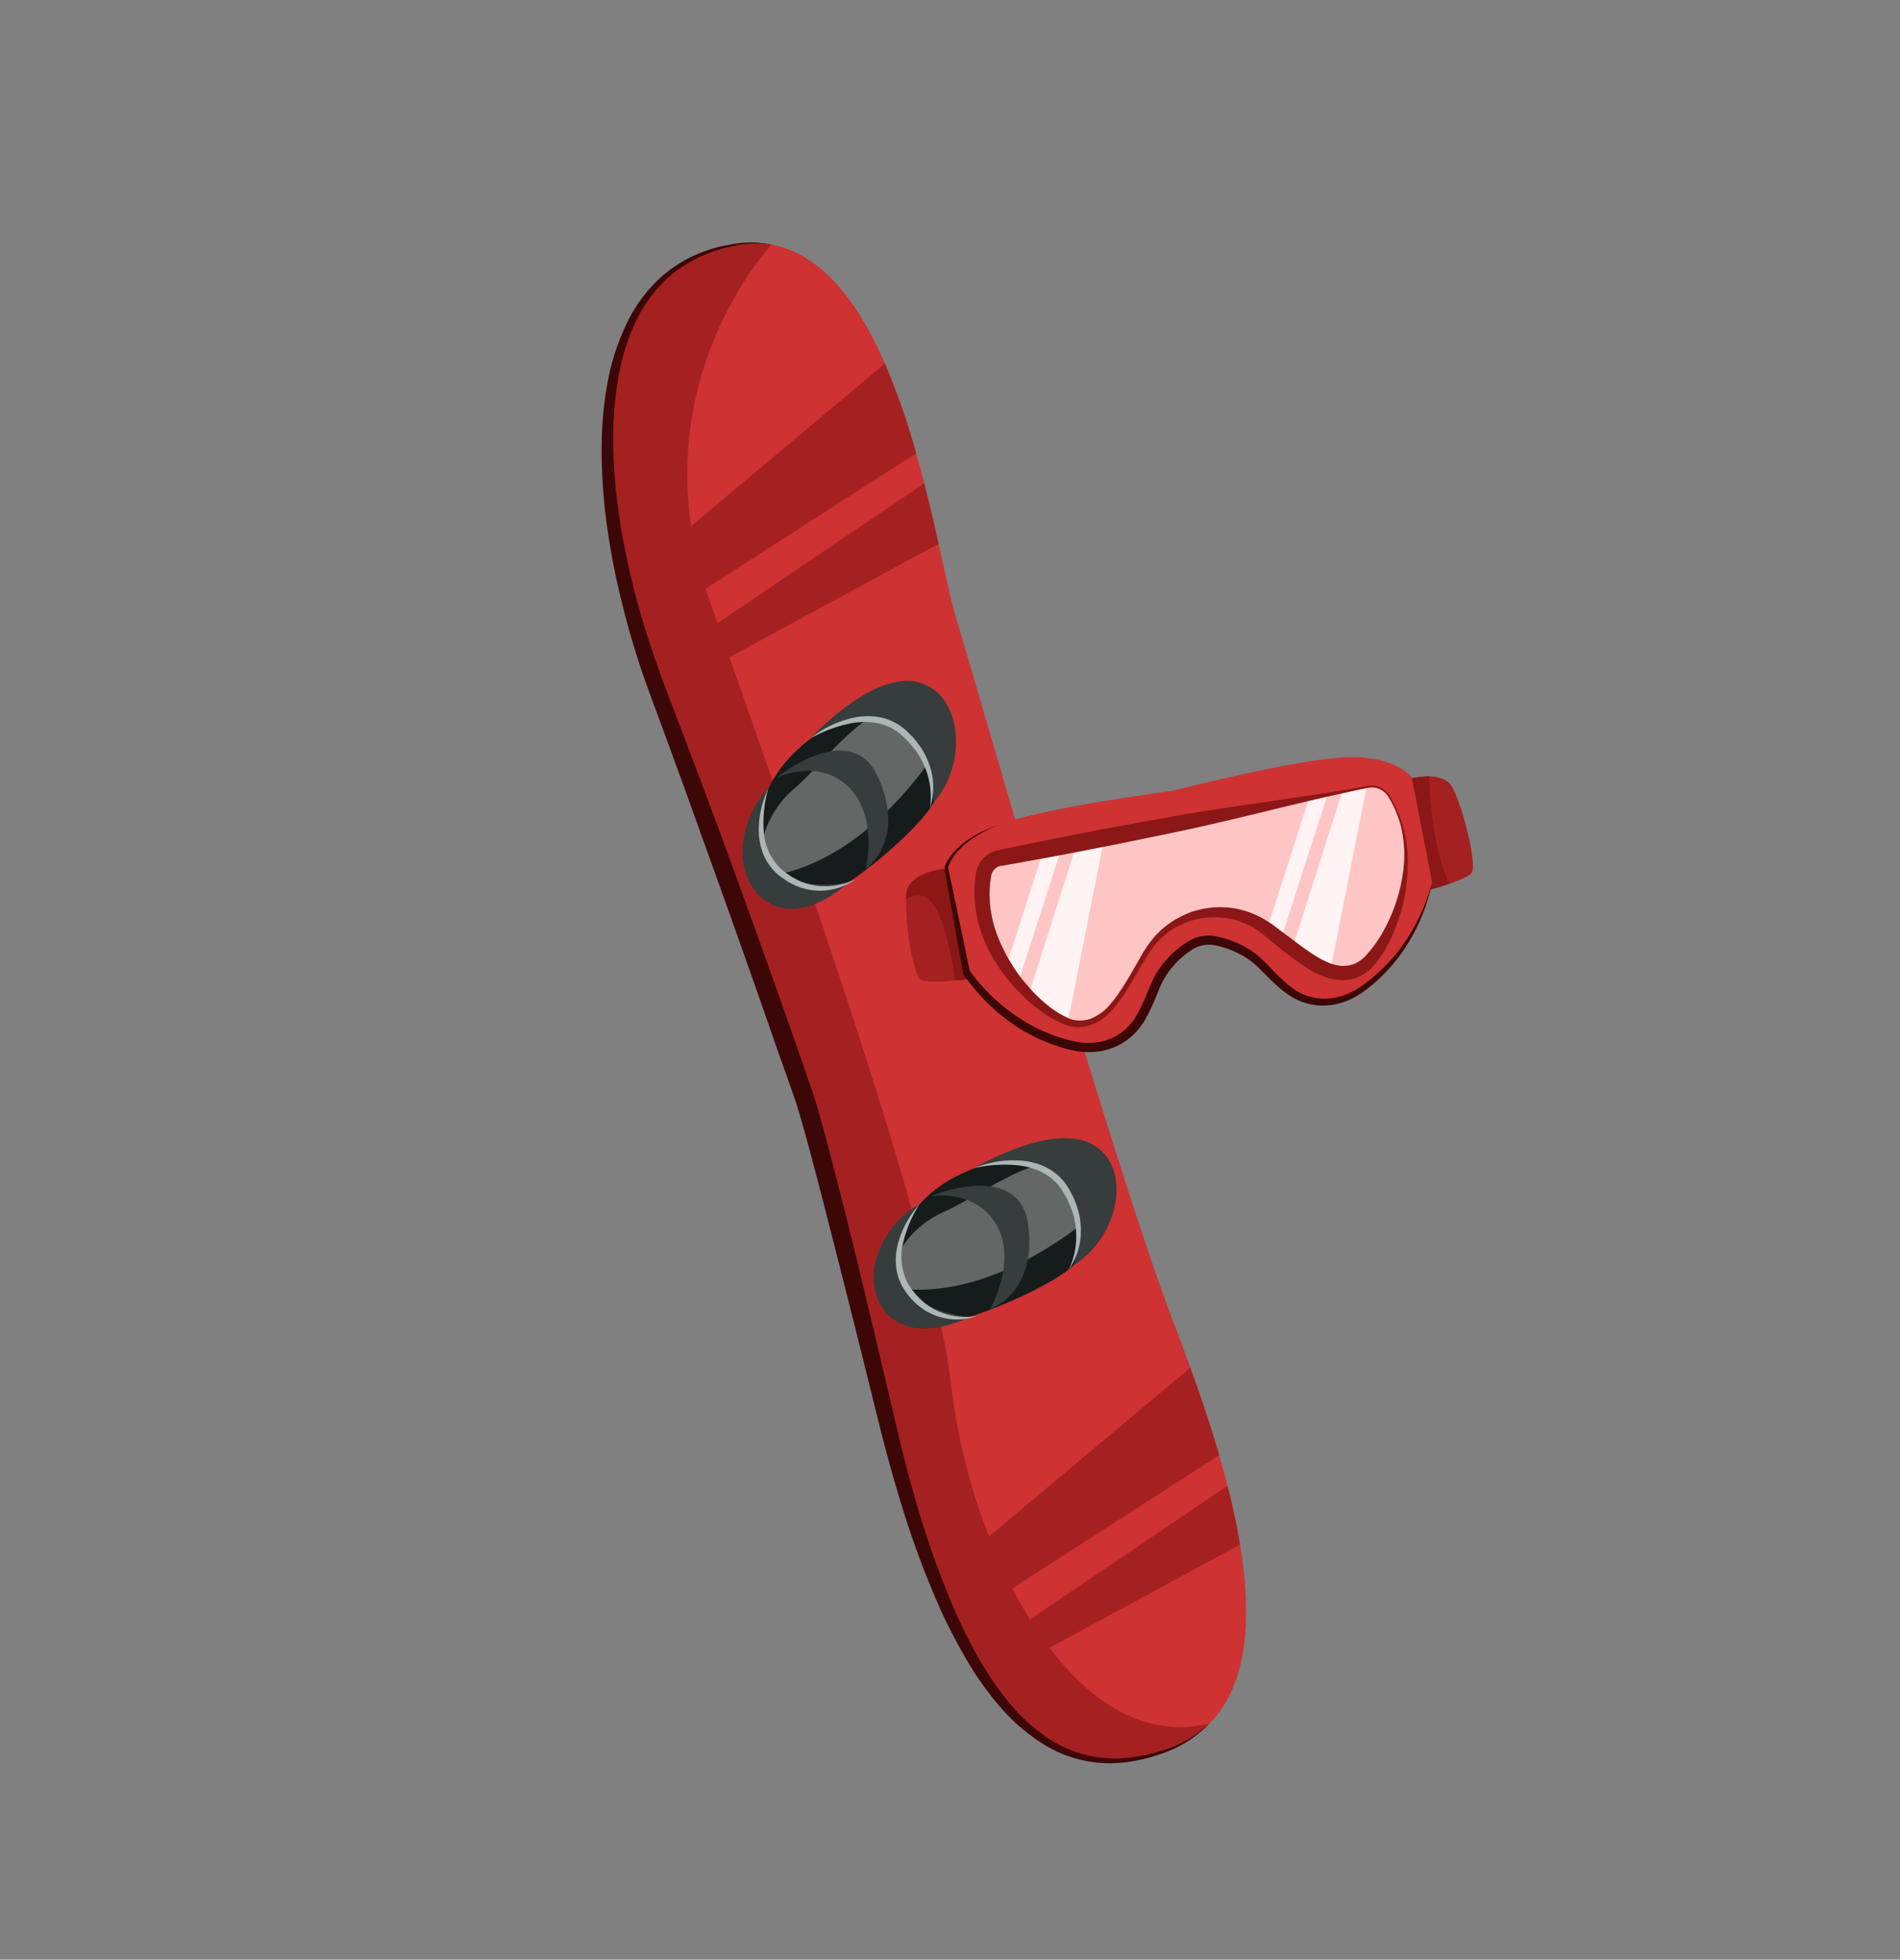 <?xml version="1.0" encoding="UTF-8"?> <svg xmlns="http://www.w3.org/2000/svg" viewBox="0 0 585.19 603.57"><rect x="0" y="0" width="585.19" height="603.57" fill="#808080" stroke="none"/> <defs> <style>.cls-1{fill:#ce3232;}.cls-2{fill:#a52121;}.cls-3{fill:#636867;}.cls-4{fill:#161c1b;}.cls-5{fill:#363d3c;}.cls-6{fill:#acb7b5;}.cls-7{fill:#3d0707;}.cls-8{fill:#8c1717;}.cls-9{fill:#ffc5c5;}.cls-10{fill:#fff3f3;}</style> </defs> <g id="сноуборд2"> <path class="cls-1" d="M375.49,448.2c.91,3.15,1.78,6.29,2.59,9.42,1.55,6.12,2.87,12.19,3.85,18.11,3.73,22.67,2.47,43.07-9.44,55.14a34.7,34.7,0,0,1-12.6,8c-34.6,13.11-64.68-9.32-86.6-100.68s-25.61-100.46-25.61-100.46S225.24,272.5,203,213.93C180,153.15,177.41,83.58,226.4,75.36a32.48,32.48,0,0,1,11.22,0c15.71,2.89,26.81,18,34.93,36.64a219,219,0,0,1,9.59,27.59c.9,3.1,1.73,6.2,2.51,9.26h0c1.67,6.52,3.12,12.84,4.43,18.63,2.25,10,4,18.47,5.68,23.85,7.45,24.45,47.67,166.4,67.16,217.29,1.57,4.07,3.15,8.3,4.7,12.61C369.79,430,372.86,439.07,375.49,448.2Z"></path> <path class="cls-2" d="M372.49,530.87a34.7,34.7,0,0,1-12.6,8c-34.6,13.11-64.68-9.32-86.6-100.68s-25.61-100.46-25.61-100.46S225.24,272.5,203,213.93C180,153.15,177.41,83.58,226.4,75.36a32.48,32.48,0,0,1,11.22,0c-4.57,5.09-40.58,47.75-19.23,109.13,22.75,65.45,69,192.8,74.65,242.78C298.56,475.88,329.64,541.24,372.49,530.87Z"></path> <path class="cls-3" d="M273.39,396s-4.95-9,7.82-19.35,37.35-29.55,51.13-16.73,1,22.54-5.16,27.06S280.25,413.57,273.39,396Z"></path> <path class="cls-4" d="M273.39,396s26.52,9.36,65.68-23.63c0,0-1.6,12-9.84,18.57s-32,16.62-39.12,16.31S273.49,403.16,273.39,396Z"></path> <path class="cls-4" d="M273.86,392.17s3.65-13,16.36-18.67,25.48-16.92,39.71-15.89c0,0-14.78-5-34,4S273.7,388.92,273.86,392.17Z"></path> <path class="cls-5" d="M286.77,368.36s13.87-2.24,20.21,9-2,25.75-2,25.75,14.18-4.4,11.78-25.33S286.77,368.36,286.77,368.36Z"></path> <path class="cls-5" d="M300.12,359.74s24.1-14.43,36.61-7.11,7.43,28.8-5.92,36.94C330.81,389.57,341.35,351.61,300.12,359.74Z"></path> <path class="cls-5" d="M283.13,371s-9,4.13-13.06,16.08,3.82,29.77,28.82,18.55c0,0-17.69-1.29-21.59-12.34C273.77,383.26,283.13,371,283.13,371Z"></path> <path class="cls-6" d="M283.13,371a38.67,38.67,0,0,0-5,11.9A17.67,17.67,0,0,0,279.48,395a14.89,14.89,0,0,0,.78,1.33,10.12,10.12,0,0,0,.93,1.25l1,1.24,1.1,1.12a18.84,18.84,0,0,0,5.07,3.64,21.46,21.46,0,0,0,12.53,1.78,18.67,18.67,0,0,1-18.9-4l-1.23-1.2-1.08-1.32a12.65,12.65,0,0,1-1-1.37,14,14,0,0,1-.9-1.49,16.6,16.6,0,0,1-1.85-6.66,20.22,20.22,0,0,1,.78-6.77A29.2,29.2,0,0,1,283.13,371Z"></path> <path class="cls-6" d="M300.12,359.74a32.21,32.21,0,0,1,14.15-2.29,21.21,21.21,0,0,1,7.17,1.73,17.17,17.17,0,0,1,6,4.46,18.12,18.12,0,0,1,2.09,3.1l.86,1.62a16.88,16.88,0,0,1,.73,1.69,28.09,28.09,0,0,1,1.15,3.5,23.41,23.41,0,0,1,.56,3.63,21,21,0,0,1-3.6,13.79,24,24,0,0,0,2-13.62,27.85,27.85,0,0,0-.7-3.36,27.39,27.39,0,0,0-1.19-3.21c-.25-.52-.44-1.06-.72-1.57l-.83-1.5a16.48,16.48,0,0,0-1.91-2.78c-2.88-3.45-7.26-5.34-11.81-5.94A42.12,42.12,0,0,0,300.12,359.74Z"></path> <path class="cls-3" d="M234.43,269.83s-7.31-7.16,1.94-20.78,27.3-39,44.18-30.7,7.44,21.3,2.83,27.4S246,284.66,234.43,269.83Z"></path> <path class="cls-4" d="M234.43,269.83s28.09,1.35,56.14-41.48c0,0,1.9,11.94-4.1,20.61s-25.89,25.1-32.79,26.84S236.57,276.63,234.43,269.83Z"></path> <path class="cls-4" d="M233.77,266s-.22-13.47,10.31-22.59,19.57-23.51,33.5-26.61c0,0-15.61-.59-31.46,13.63S232.69,262.92,233.77,266Z"></path> <path class="cls-5" d="M239.3,239.48s12.65-6.12,21.95,2.81,5.45,25.24,5.45,25.24,12.32-8.28,4-27.64S239.3,239.48,239.3,239.48Z"></path> <path class="cls-5" d="M249.63,227.39s18.94-20.73,33-17.31,15.39,25.46,4.93,37.09C287.58,247.17,286.79,207.77,249.63,227.39Z"></path> <path class="cls-5" d="M236.57,243s-7.46,6.55-7.9,19.16,12.2,27.42,32.93,9.5c0,0-17.31,3.84-24.22-5.63C231.13,257.48,236.57,243,236.57,243Z"></path> <path class="cls-6" d="M236.57,243a38.78,38.78,0,0,0-1.36,12.83A17.63,17.63,0,0,0,240,267.07c.37.36.73.73,1.13,1.05a12,12,0,0,0,1.25.94l1.29.9,1.37.75a18.72,18.72,0,0,0,5.9,2,21.4,21.4,0,0,0,12.51-1.89,18.65,18.65,0,0,1-19.26,1.54l-1.52-.79-1.42-1a12.18,12.18,0,0,1-1.38-1,14.33,14.33,0,0,1-1.29-1.17,16.64,16.64,0,0,1-3.69-5.85,20.42,20.42,0,0,1-1.2-6.71A29.41,29.41,0,0,1,236.57,243Z"></path> <path class="cls-6" d="M249.63,227.39a32.22,32.22,0,0,1,12.89-6.25,21.13,21.13,0,0,1,7.36-.4,17,17,0,0,1,7,2.55,17.9,17.9,0,0,1,2.88,2.37l1.3,1.3c.43.44.79.94,1.18,1.41a27.15,27.15,0,0,1,2.1,3,23.54,23.54,0,0,1,1.58,3.33,21,21,0,0,1,.51,14.24,23.91,23.91,0,0,0-2-13.63,30.21,30.21,0,0,0-1.63-3,27.7,27.7,0,0,0-2.07-2.74c-.39-.42-.72-.89-1.13-1.29l-1.23-1.21a17.5,17.5,0,0,0-2.63-2.11c-3.75-2.48-8.48-3-13-2.3A42.12,42.12,0,0,0,249.63,227.39Z"></path> <path class="cls-2" d="M282.14,139.6,200.77,192l-5.22-15.45,77-64.56A219,219,0,0,1,282.14,139.6Z"></path> <path class="cls-2" d="M284.65,148.87c1.67,6.52,3.12,12.84,4.43,18.63l-80.87,43.84-3.74-8.24Z"></path> <path class="cls-2" d="M375.49,448.2l-75,48.31-5.21-15.44,71.32-59.82C369.79,430,372.86,439.07,375.49,448.2Z"></path> <path class="cls-2" d="M378.08,457.62c1.55,6.12,2.87,12.19,3.85,18.11l-74,40.09-3.74-8.23Z"></path> <path class="cls-7" d="M372.49,530.87a36.48,36.48,0,0,1-15.12,9.39,49.38,49.38,0,0,1-8.74,2.24,45.09,45.09,0,0,1-4.51.52,43.18,43.18,0,0,1-4.55,0,38.89,38.89,0,0,1-17.36-5.3A58.81,58.81,0,0,1,308.28,526a96,96,0,0,1-10.55-14.76,172.87,172.87,0,0,1-8.31-16.05A284.62,284.62,0,0,1,277,461.33q-2.6-8.61-4.86-17.3c-1.52-5.81-2.9-11.58-4.34-17.37q-4.29-17.36-8.69-34.67c-2.94-11.54-5.83-23.1-8.91-34.59-1.53-5.73-3.08-11.51-4.8-17.08l-.33-1-.35-1-.74-2.14L242.52,332l-3-8.43q-11.72-33.76-23.88-67.37-6-16.83-12.2-33.59l-3.1-8.38c-1-2.83-2.06-5.65-3-8.52-1.89-5.7-3.61-11.47-5.1-17.3s-2.83-11.69-3.88-17.62-1.94-11.88-2.43-17.89c-1-12-1-24.19,1.4-36.1a70.48,70.48,0,0,1,5.72-17.23A45.49,45.49,0,0,1,204,85a41.47,41.47,0,0,1,15.86-8.53c.72-.2,1.44-.42,2.17-.6l2.21-.41,2.21-.41c.75-.11,1.5-.18,2.24-.24a31.82,31.82,0,0,1,8.93.54,31.46,31.46,0,0,0-8.88-.09c-.74.09-1.47.21-2.19.35l-2.17.51-2.15.52c-.71.21-1.4.47-2.11.7a40.3,40.3,0,0,0-15.05,8.84,43.63,43.63,0,0,0-9.92,14.28,69,69,0,0,0-4.87,16.81,108.27,108.27,0,0,0-1.42,17.54,157.65,157.65,0,0,0,1,17.63c.65,5.85,1.6,11.68,2.77,17.47s2.55,11.53,4.14,17.22,3.37,11.32,5.34,16.89c1,2.79,2,5.56,3,8.32l3.2,8.35q6.39,16.72,12.62,33.49,12.39,33.57,24.2,67.34l2.93,8.46,1.46,4.23.71,2.09.39,1.1.35,1.12c1.78,5.83,3.28,11.57,4.82,17.36q4.53,17.34,8.74,34.72t8.29,34.81c2.74,11.63,5.34,23.18,8.58,34.59A294.86,294.86,0,0,0,293,493.57c4.65,10.82,10.05,21.44,17.5,30.49a56.36,56.36,0,0,0,12.87,11.7,37,37,0,0,0,16.32,5.66,42.66,42.66,0,0,0,4.38.19c1.46-.1,2.93-.11,4.39-.34a50.32,50.32,0,0,0,8.63-1.87A36,36,0,0,0,372.49,530.87Z"></path> <path class="cls-2" d="M293.26,267.33l5.82,34.16s-2,.27-4.61.5c-4.07.37-9.58.65-11-.35-2.23-1.51-4.59-16.53-4.4-24.61,0-.62,0-1.2.09-1.72C279.77,267.86,293.26,267.33,293.26,267.33Z"></path> <path class="cls-2" d="M447.46,242.75c3.39,6.66,7.44,23.64,5.82,26.05-.72,1.07-3.7,2.32-6.77,3.37-3.82,1.31-7.81,2.32-7.81,2.32l-7.32-33.86a28.33,28.33,0,0,1,8.88-1.51C443.22,239.2,446.09,240.06,447.46,242.75Z"></path> <path class="cls-8" d="M293.26,267.33l5.82,34.16s-2,.27-4.61.5l-.34-.1s-1.4-12.45-5.35-21-9.72-3.85-9.72-3.85h0c0-.62,0-1.2.09-1.72C279.77,267.86,293.26,267.33,293.26,267.33Z"></path> <path class="cls-8" d="M440.26,239.12l-.08.11s.53,22.37,6.27,32.82a.67.67,0,0,1,.06.12c-3.82,1.31-7.81,2.32-7.81,2.32l-7.32-33.86A28.33,28.33,0,0,1,440.26,239.12Z"></path> <path class="cls-1" d="M414.52,233.26c-15,.55-50.86,9.68-53.27,10.29-2.46.33-39.1,5.22-53.26,10.31-14.66,5.28-16.59,13.32-16.59,13.32l6.24,32.24c11,15.46,24.69,20.77,32.5,22.58a20.32,20.32,0,0,0,13-1c7.19-3.27,9.33-9.39,12.73-17.49a27.53,27.53,0,0,1,10.35-12.09,10.89,10.89,0,0,1,8.18-1.58,27.41,27.41,0,0,1,14.11,7.36c6.18,6.25,10.45,11.12,18.34,11.48a20.35,20.35,0,0,0,12.48-3.9c6.57-4.6,17.33-14.64,21.74-33.08l-6.23-32.24S430.09,232.69,414.52,233.26Z"></path> <path class="cls-7" d="M308,253.86l-2.52,1.08L303,256.16a37.07,37.07,0,0,0-4.58,2.93,23.26,23.26,0,0,0-3.93,3.68A18.37,18.37,0,0,0,293,265a10.09,10.09,0,0,0-1.05,2.34v-.23c1.16,5.35,2.32,10.7,3.43,16.06l3.34,16.08-.18-.42a58.92,58.92,0,0,0,17.24,15.91,52.62,52.62,0,0,0,10.69,4.81,40.13,40.13,0,0,0,5.62,1.4,20.22,20.22,0,0,0,5.6.1,16.39,16.39,0,0,0,9.74-4.78c2.56-2.66,4.13-6.28,5.7-9.93l1.17-2.77a30.45,30.45,0,0,1,1.34-2.86,27.44,27.44,0,0,1,3.66-5.19,30.88,30.88,0,0,1,4.68-4.25q.63-.47,1.29-.9a12.37,12.37,0,0,1,4.67-2,12.12,12.12,0,0,1,3.4-.16,12.77,12.77,0,0,1,1.66.27c.51.11,1,.23,1.53.37a31.23,31.23,0,0,1,5.88,2.24,27.62,27.62,0,0,1,5.29,3.48c1.64,1.41,3,2.92,4.37,4.33,2.79,2.83,5.59,5.64,9,7.22a16.8,16.8,0,0,0,11.06.94,20.65,20.65,0,0,0,5.32-2.16,39.09,39.09,0,0,0,4.8-3.4,55.08,55.08,0,0,0,8.34-8.45,60.32,60.32,0,0,0,10.53-21.38,58.08,58.08,0,0,1-9.59,22.08,53.21,53.21,0,0,1-8.22,9,41.47,41.47,0,0,1-4.92,3.72,23.08,23.08,0,0,1-5.74,2.54,18.93,18.93,0,0,1-12.52-.79,23.44,23.44,0,0,1-5.36-3.37c-1.61-1.32-3.09-2.73-4.52-4.16s-2.82-2.91-4.25-4.1a24.69,24.69,0,0,0-4.81-3.07,27.56,27.56,0,0,0-5.39-2c-.46-.12-.93-.23-1.4-.33a10.49,10.49,0,0,0-1.32-.19,9.84,9.84,0,0,0-2.6.15,9.39,9.39,0,0,0-2.47.85,10.68,10.68,0,0,0-1.14.68l-1.17.83a28.18,28.18,0,0,0-4.22,3.87,24.81,24.81,0,0,0-3.25,4.64c-.86,1.63-1.56,3.53-2.36,5.4a61,61,0,0,1-2.6,5.59,23.71,23.71,0,0,1-3.72,5.22A19.31,19.31,0,0,1,338,323.89a22.93,22.93,0,0,1-6.41-.14,39.34,39.34,0,0,1-6-1.58A54.52,54.52,0,0,1,314.39,317a59.65,59.65,0,0,1-17.64-16.91l-.14-.21,0-.22-2.89-16.16c-1-5.39-1.88-10.79-2.8-16.18l0-.14,0-.09a10.7,10.7,0,0,1,1.29-2.6,18.45,18.45,0,0,1,1.71-2.22,24.13,24.13,0,0,1,4.21-3.62,32,32,0,0,1,4.79-2.74l2.53-1.08Z"></path> <path class="cls-9" d="M427.72,245.12c13,20.64-1.19,49.62-9.34,53.42a11.62,11.62,0,0,1-8.64.5c-3.67-1.1-7.47-3.66-11.7-6.88-1.15-.86-2.32-1.79-3.53-2.73h0q-2-1.57-4.12-3.23l-.12-.1a25.45,25.45,0,0,0-37.35,7.35c-7.26,12.38-11.86,22.41-21.37,21.89a9.55,9.55,0,0,1-2.61-.58c-3.38-1.19-7.82-4.17-12.07-8.42q-1.68-1.66-3.29-3.57a52.48,52.48,0,0,1-3.71-5c-5.32-8-8.83-18.06-6.89-28.56a6.17,6.17,0,0,1,4.86-5l13.66-2.64,5.66-1.1,4.58-.88,8.39-1.63,25.1-4.85,38-7.35,5.67-1.1,4.54-.88,7.49-1.44.42-.08A6.18,6.18,0,0,1,427.72,245.12Z"></path> <path class="cls-10" d="M340.12,258l-11.19,56.74c-3.38-1.19-7.82-4.17-12.07-8.42l14.87-46.69Z"></path> <path class="cls-10" d="M327.15,260.52l-13.58,42.24a52.48,52.48,0,0,1-3.71-5l11.63-36.18Z"></path> <path class="cls-10" d="M420.91,242.39,409.74,299c-3.67-1.1-7.47-3.66-11.7-6.88l15.38-48.33Z"></path> <path class="cls-10" d="M408.88,244.71,394.5,289.42q-2-1.57-4.12-3.23l-.12-.1,12.95-40.28Z"></path> <path class="cls-8" d="M427.93,245a38.85,38.85,0,0,1,5.67,20.59,54.68,54.68,0,0,1-4.25,21.3,45.76,45.76,0,0,1-2.41,5,30.44,30.44,0,0,1-3.16,4.7,14.67,14.67,0,0,1-4.73,4,12.81,12.81,0,0,1-6.17,1.28c-4.31-.21-7.89-2.13-11-4.13a104.45,104.45,0,0,1-8.72-6.56l-.25-.2-.15-.21h0l.4.41-3.28-2.67-.81-.67c-.25-.21-.51-.38-.77-.57-.52-.37-1-.77-1.56-1.12a24.61,24.61,0,0,0-7.18-3,23.29,23.29,0,0,0-7.86-.52,26.49,26.49,0,0,0-3.93.68,27,27,0,0,0-3.77,1.38,22.08,22.08,0,0,0-6.63,4.55,13.91,13.91,0,0,0-1.39,1.48,14,14,0,0,0-1.27,1.59l-1.13,1.7-1.07,1.81L348.23,303a58.64,58.64,0,0,1-4.81,7.06,17.36,17.36,0,0,1-6.89,5.45,10.62,10.62,0,0,1-2.2.63c-.38.06-.75.16-1.13.19l-1.14,0a7.55,7.55,0,0,1-2.36-.23,15.12,15.12,0,0,1-2.16-.69A33.09,33.09,0,0,1,320,311c-1.16-.87-2.27-1.8-3.35-2.76s-2.05-2-3.07-3a50,50,0,0,1-9.87-14.34,38.94,38.94,0,0,1-3.59-17.35,35.72,35.72,0,0,1,.45-4.5,8.66,8.66,0,0,1,2.61-5,8.26,8.26,0,0,1,2.45-1.63,8.09,8.09,0,0,1,1.41-.48l.61-.13.52-.11,4.12-.85c5.51-1.11,11-2.29,16.53-3.34,11-2.19,22.07-4.2,33.14-6.16s22.21-3.51,33.34-5.15c5.57-.81,11.13-1.63,16.67-2.55,2.77-.48,5.55-.91,8.31-1.42a11.27,11.27,0,0,1,2.15-.28,6.44,6.44,0,0,1,5.51,3.09Zm-.42.27a6.05,6.05,0,0,0-3.12-2.43,5.49,5.49,0,0,0-2-.3,10.54,10.54,0,0,0-2,.31c-2.75.55-5.49,1.18-8.24,1.78q-8.24,1.83-16.42,3.84c-10.94,2.64-21.86,5.36-32.86,7.66s-22,4.56-33.05,6.65c-5.51,1.08-11,2.06-16.57,3.06l-4.15.75-.52.1-.26,0-.16,0a3.09,3.09,0,0,0-.59.18,3.51,3.51,0,0,0-1.05.66,3.75,3.75,0,0,0-1.22,2.28,31.61,31.61,0,0,0-.47,3.88,35.75,35.75,0,0,0,2.76,15.46,49.1,49.1,0,0,0,3.64,7.2A45.3,45.3,0,0,0,316,303c.91,1,1.75,2.1,2.73,3.06s2,1.91,3,2.79a31,31,0,0,0,6.71,4.47,8.65,8.65,0,0,0,3.62,1h1c.32,0,.63-.07.95-.1a9.29,9.29,0,0,0,1.86-.43,15.48,15.48,0,0,0,6.3-4.72c3.51-4.22,6.17-9.22,9-14.09a34.7,34.7,0,0,1,4.94-7.06l1.55-1.54,1.7-1.38a20.59,20.59,0,0,1,1.8-1.25l.91-.61,1-.51a28.54,28.54,0,0,1,4-1.79,30,30,0,0,1,4.3-1.05,26.33,26.33,0,0,1,8.9,0,27.92,27.92,0,0,1,8.5,3c.66.36,1.3.8,1.95,1.21l1,.62.84.63,3.36,2.53.2.15.2.26h0l-.4-.41c2.86,2.1,5.65,4.32,8.51,6.16s5.84,3.36,8.74,3.55a9.58,9.58,0,0,0,4.24-.73,10.78,10.78,0,0,0,3.51-2.72,38.89,38.89,0,0,0,5.76-8.4,51.09,51.09,0,0,0,5.76-20,38,38,0,0,0-.81-10.52A33.7,33.7,0,0,0,427.51,245.25Z"></path> </g> </svg> 